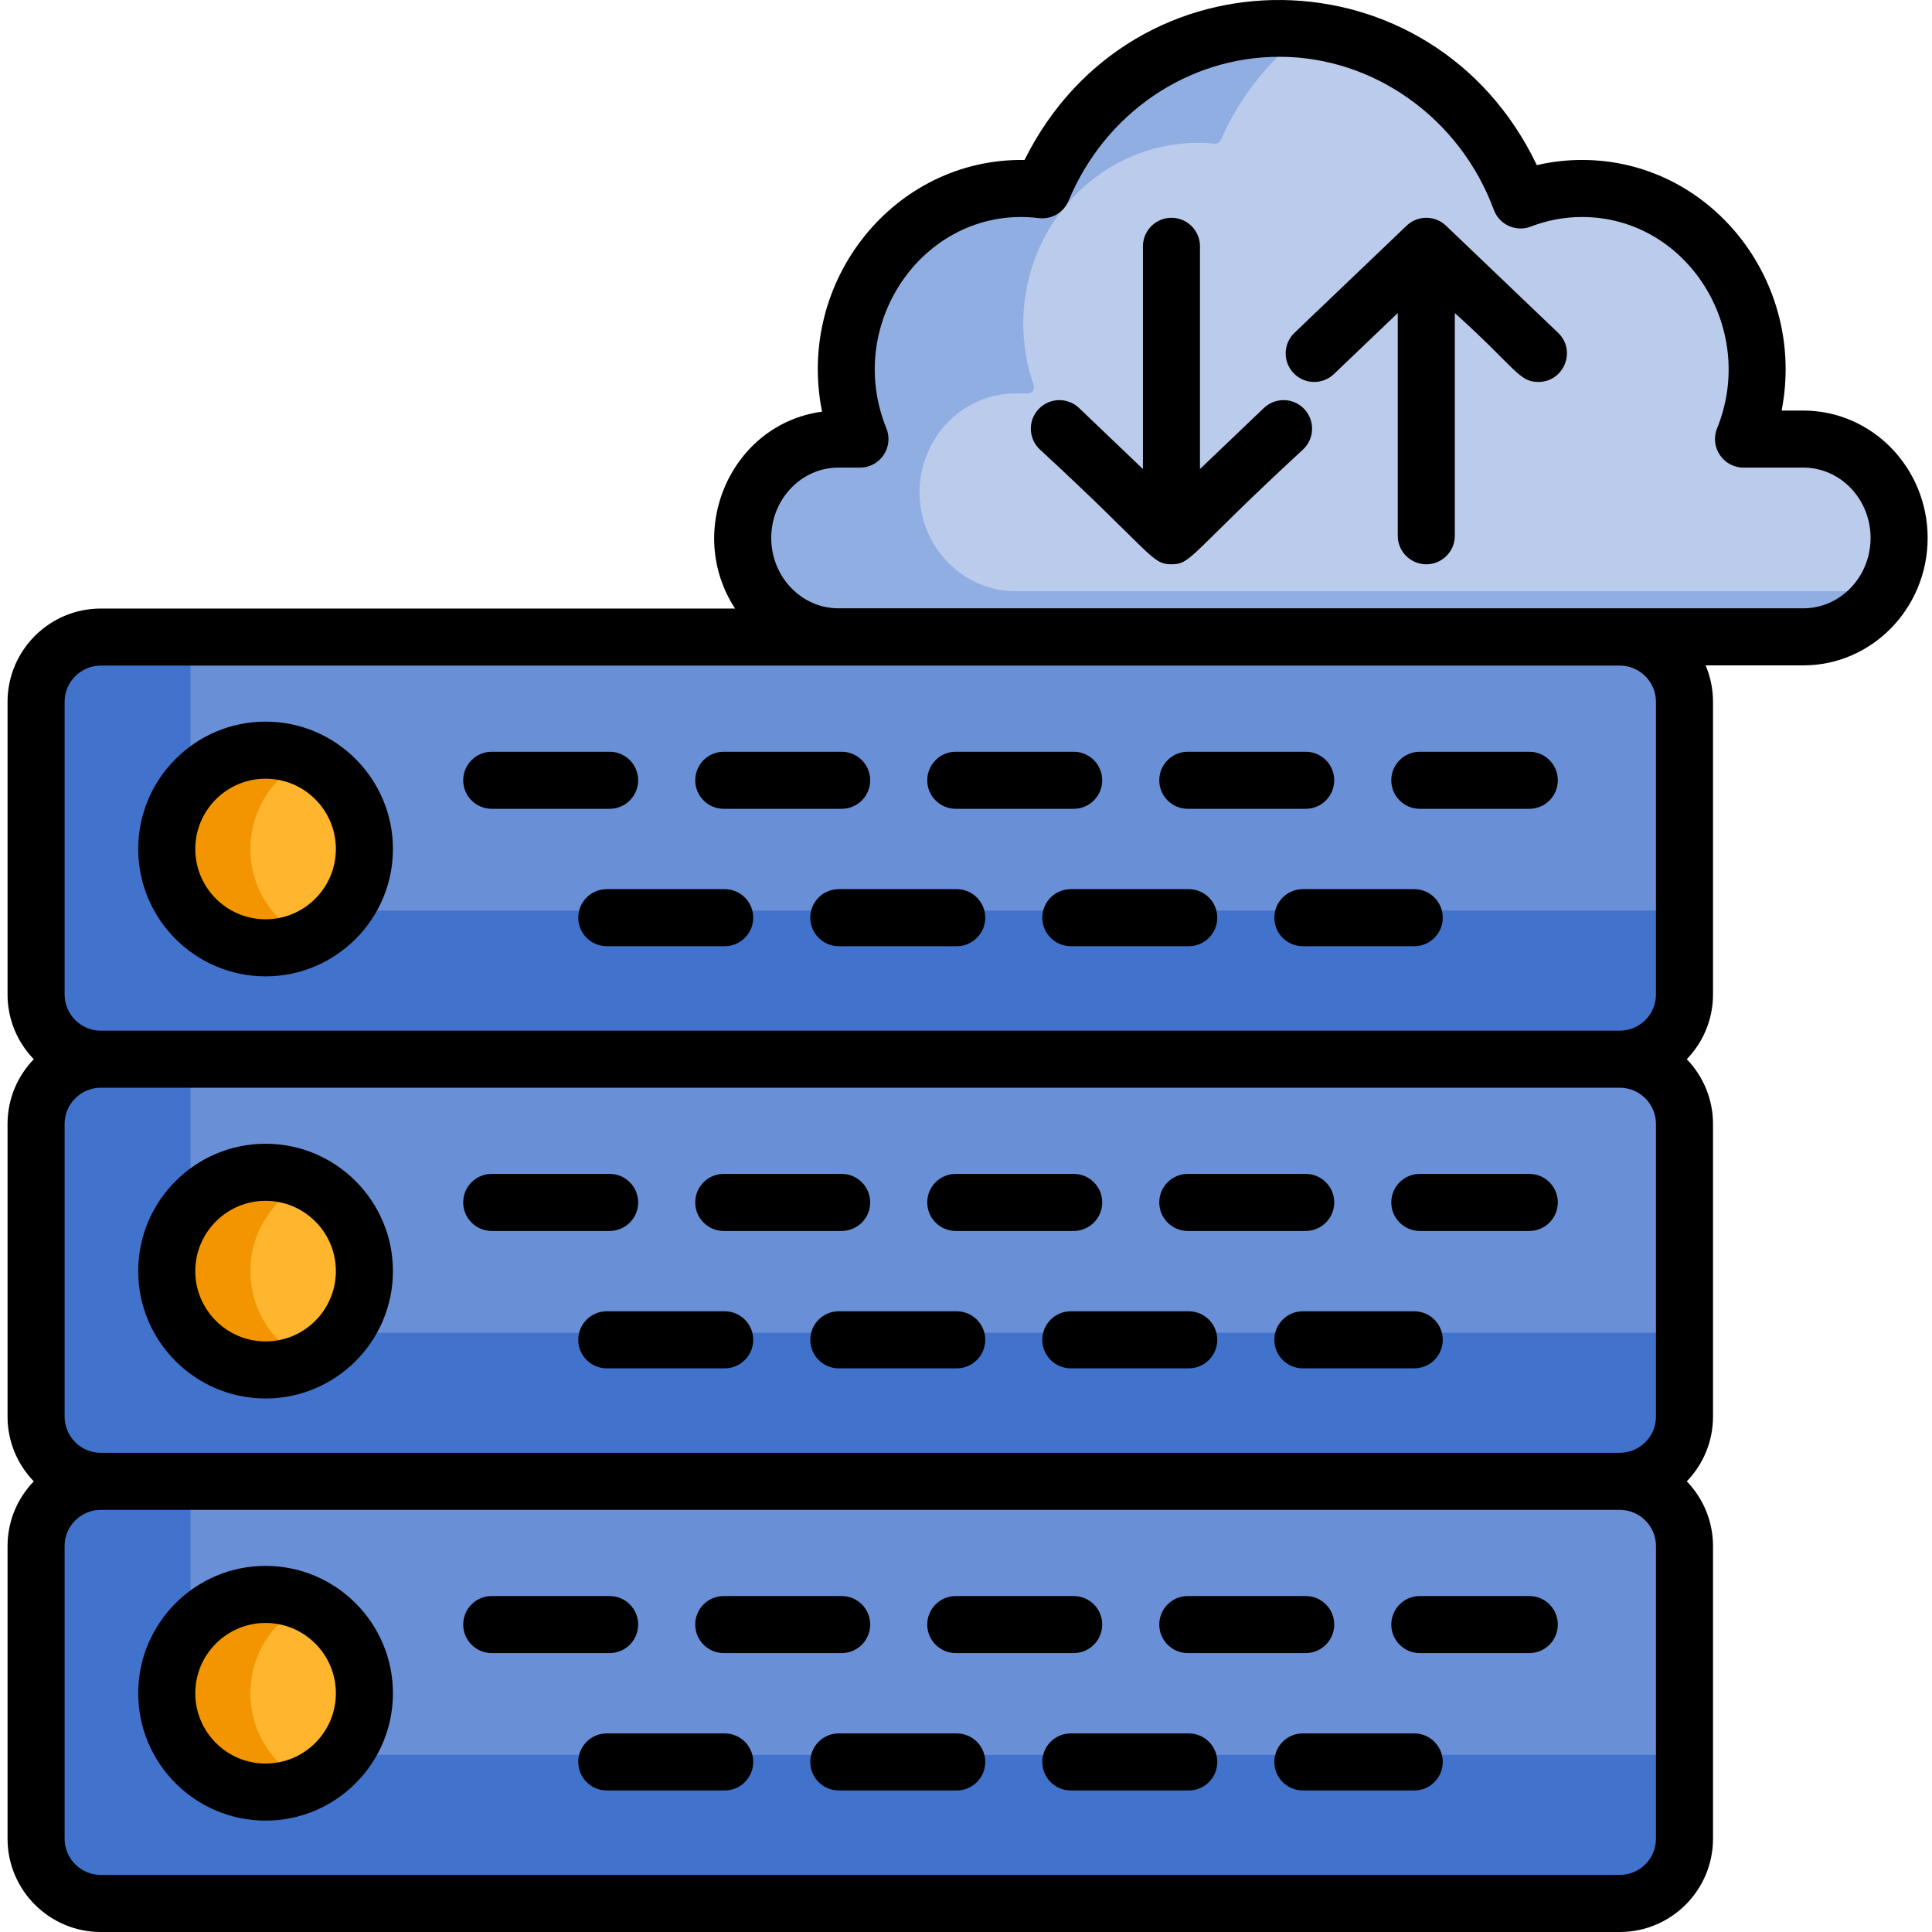 <svg viewBox="-2 0 512 512.001" xmlns="http://www.w3.org/2000/svg"><path d="m444.406 263.547v-77.559c0-9.438-7.719-17.156-17.156-17.156h-402.535c-9.434 0-17.156 7.719-17.156 17.156v77.559c0 9.434 7.723 17.152 17.156 17.152-9.434 0-17.156 7.723-17.156 17.156v77.559c0 9.438 7.723 17.156 17.156 17.156-9.434 0-17.156 7.719-17.156 17.156v77.555c0 9.438 7.723 17.156 17.156 17.156h402.535c9.438 0 17.156-7.719 17.156-17.156v-77.555c0-9.438-7.719-17.156-17.156-17.156 9.438 0 17.156-7.719 17.156-17.156v-77.559c0-9.434-7.719-17.152-17.156-17.152 9.438-.004 17.156-7.723 17.156-17.156zm0 0" fill="#4172cc"/><path d="m444.41 185.988v77.559c0 9.434-7.719 17.156-17.156 17.156h-402.539c-9.434 0-17.156-7.723-17.156-17.156v-77.559c0-9.434 7.723-17.156 17.156-17.156h402.539c9.438 0 17.156 7.723 17.156 17.156zm0 0" fill="#4172cc"/><path d="m444.41 185.988v55.332h-378.758c-9.445 0-17.156-7.723-17.156-17.16v-55.328h378.758c9.438 0 17.156 7.723 17.156 17.156zm0 0" fill="#6990d7"/><path d="m94.57 224.988c0 10.504-6.188 19.566-15.109 23.738-3.367 1.574-7.117 2.449-11.078 2.449-14.465 0-26.199-11.723-26.199-26.188 0-14.465 11.734-26.188 26.199-26.188 3.961 0 7.711.875 11.078 2.449 8.922 4.172 15.109 13.234 15.109 23.738zm0 0" fill="#f29500"/><path d="m444.41 297.859v77.555c0 9.434-7.719 17.156-17.156 17.156h-402.539c-9.434 0-17.156-7.723-17.156-17.156v-77.555c0-9.438 7.723-17.156 17.156-17.156h402.539c9.438 0 17.156 7.719 17.156 17.156zm0 0" fill="#4172cc"/><path d="m444.41 409.727v77.555c0 9.438-7.719 17.16-17.156 17.16h-402.539c-9.434 0-17.156-7.723-17.156-17.16v-77.555c0-9.434 7.723-17.156 17.156-17.156h402.539c9.438 0 17.156 7.723 17.156 17.156zm0 0" fill="#4172cc"/><path d="m444.41 297.859v55.328h-378.758c-9.445 0-17.156-7.723-17.156-17.156v-55.328h378.758c9.438 0 17.156 7.719 17.156 17.156zm0 0" fill="#6990d7"/><path d="m444.41 409.727v55.328h-378.758c-9.445 0-17.156-7.719-17.156-17.156v-55.328h378.758c9.438 0 17.156 7.723 17.156 17.156zm0 0" fill="#6990d7"/><path d="m94.57 448.727c0 10.504-6.188 19.574-15.109 23.75-3.367 1.57-7.117 2.449-11.078 2.449-14.465 0-26.199-11.734-26.199-26.199 0-14.465 11.734-26.188 26.199-26.188 3.961 0 7.711.875 11.078 2.449 8.922 4.172 15.109 13.234 15.109 23.738zm0 0" fill="#f29500"/><path d="m94.57 224.988c0 10.504-6.188 19.566-15.109 23.738-8.922-4.172-15.109-13.234-15.109-23.738 0-10.504 6.188-19.566 15.109-23.738 8.922 4.172 15.109 13.234 15.109 23.738zm0 0" fill="#ffb52d"/><path d="m94.57 448.727c0 10.504-6.188 19.574-15.109 23.75-8.922-4.176-15.109-13.246-15.109-23.75 0-10.504 6.188-19.566 15.109-23.738 8.922 4.172 15.109 13.234 15.109 23.738zm0 0" fill="#ffb52d"/><path d="m501.281 142.562c0 5.184-1.48 10.031-4.031 14.113-4.504 7.258-12.398 12.098-21.328 12.098h-255.734c-6.973 0-13.312-2.953-17.922-7.703-4.594-4.746-7.449-11.301-7.449-18.508 0-14.414 11.422-26.195 25.371-26.195h3.316c1.129 0 1.938-1.121 1.562-2.188-11.398-32.531 13.512-67.195 47.934-64.02.715.07 1.398-.324 1.684-.988 10.703-24.574 34.605-41.684 62.383-41.684 2.684 0 5.336.164 7.934.477 25.16 3.004 46.156 20.129 55.383 43.504.332.836 1.258 1.262 2.117.957 4.637-1.602 9.594-2.477 14.754-2.477 25.613 0 46.379 21.449 46.379 47.918 0 5.727-.965 11.219-2.75 16.312-.383 1.066.422 2.188 1.562 2.188h13.477c6.977 0 13.316 2.941 17.91 7.688 4.598 4.75 7.449 11.301 7.449 18.508zm0 0" fill="#91aee2"/><path d="m501.281 142.562c0 5.184-1.48 10.031-4.031 14.113h-230.188c-6.977 0-13.316-2.953-17.922-7.703-4.598-4.746-7.449-11.297-7.449-18.504 0-14.414 11.418-26.199 25.371-26.199h3.316c1.129 0 1.934-1.117 1.562-2.188-1.785-5.09-2.762-10.586-2.762-16.309 0-27.77 22.926-50.27 50.691-47.711.715.07 1.402-.32 1.684-.988 5.133-11.773 13.285-21.832 23.445-29.109 25.16 3.004 46.156 20.129 55.383 43.504.332.836 1.258 1.262 2.117.957 4.637-1.602 9.594-2.477 14.754-2.477 25.613 0 46.379 21.449 46.379 47.918 0 5.727-.965 11.219-2.75 16.312-.383 1.066.422 2.188 1.562 2.188h13.477c6.977 0 13.316 2.941 17.91 7.688 4.598 4.75 7.449 11.301 7.449 18.508zm0 0" fill="#bacbec"/><path d="m94.57 336.859c0 10.5-6.188 19.562-15.109 23.738-3.367 1.57-7.117 2.449-11.078 2.449-14.465 0-26.199-11.723-26.199-26.188s11.734-26.191 26.199-26.191c3.961 0 7.711.879 11.078 2.449 8.922 4.176 15.109 13.238 15.109 23.742zm0 0" fill="#f29500"/><path d="m94.57 336.859c0 10.5-6.188 19.562-15.109 23.738-8.922-4.176-15.109-13.238-15.109-23.738 0-10.504 6.188-19.566 15.109-23.742 8.922 4.176 15.109 13.238 15.109 23.742zm0 0" fill="#ffb52d"/><path d="m68.379 191.238c-18.609 0-33.75 15.141-33.75 33.75s15.141 33.754 33.75 33.754c18.613 0 33.754-15.145 33.754-33.754s-15.141-33.75-33.754-33.75zm0 52.383c-10.273 0-18.629-8.359-18.629-18.633 0-10.273 8.355-18.629 18.629-18.629 10.277 0 18.633 8.355 18.633 18.629 0 10.273-8.355 18.633-18.633 18.633zm0 0"/><path d="m312.777 214.344h31.25c4.176 0 7.559-3.383 7.559-7.559 0-4.176-3.383-7.562-7.559-7.562h-31.25c-4.176 0-7.559 3.387-7.559 7.562 0 4.176 3.383 7.559 7.559 7.559zm0 0"/><path d="m403.277 199.223h-29.012c-4.176 0-7.559 3.387-7.559 7.562 0 4.176 3.383 7.559 7.559 7.559h29.012c4.18 0 7.562-3.383 7.562-7.559 0-4.176-3.383-7.562-7.562-7.562zm0 0"/><path d="m167.121 206.785c0-4.176-3.383-7.562-7.562-7.562h-31.246c-4.176 0-7.559 3.387-7.559 7.562 0 4.176 3.383 7.559 7.559 7.559h31.246c4.18 0 7.562-3.383 7.562-7.559zm0 0"/><path d="m189.801 214.344h31.25c4.176 0 7.559-3.383 7.559-7.559 0-4.176-3.383-7.562-7.559-7.562h-31.25c-4.176 0-7.559 3.387-7.559 7.562 0 4.176 3.383 7.559 7.559 7.559zm0 0"/><path d="m251.289 214.344h31.25c4.176 0 7.559-3.383 7.559-7.559 0-4.176-3.383-7.562-7.559-7.562h-31.25c-4.176 0-7.559 3.387-7.559 7.562 0 4.176 3.383 7.559 7.559 7.559zm0 0"/><path d="m313.027 235.633h-31.246c-4.176 0-7.562 3.387-7.562 7.559 0 4.176 3.387 7.562 7.562 7.562h31.246c4.18 0 7.562-3.387 7.562-7.562 0-4.172-3.383-7.559-7.562-7.559zm0 0"/><path d="m251.539 235.633h-31.246c-4.176 0-7.562 3.387-7.562 7.559 0 4.176 3.387 7.562 7.562 7.562h31.246c4.176 0 7.562-3.387 7.562-7.562 0-4.172-3.387-7.559-7.562-7.559zm0 0"/><path d="m190.051 235.633h-31.246c-4.176 0-7.562 3.387-7.562 7.559 0 4.176 3.387 7.562 7.562 7.562h31.246c4.176 0 7.562-3.387 7.562-7.562 0-4.172-3.387-7.559-7.562-7.559zm0 0"/><path d="m372.785 235.633h-29.516c-4.176 0-7.559 3.387-7.559 7.559 0 4.176 3.383 7.562 7.559 7.562h29.516c4.18 0 7.562-3.387 7.562-7.562 0-4.172-3.383-7.559-7.562-7.559zm0 0"/><path d="m68.379 303.105c-18.609 0-33.75 15.141-33.75 33.754 0 18.609 15.141 33.75 33.75 33.75 18.613 0 33.754-15.141 33.754-33.75 0-18.613-15.141-33.754-33.754-33.754zm0 52.387c-10.273 0-18.629-8.359-18.629-18.633s8.355-18.633 18.629-18.633c10.277 0 18.633 8.359 18.633 18.633s-8.355 18.633-18.633 18.633zm0 0"/><path d="m403.277 311.094h-29.012c-4.176 0-7.559 3.387-7.559 7.559 0 4.176 3.383 7.562 7.559 7.562h29.012c4.18 0 7.562-3.387 7.562-7.562 0-4.172-3.383-7.559-7.562-7.559zm0 0"/><path d="m167.121 318.652c0-4.172-3.383-7.559-7.562-7.559h-31.246c-4.176 0-7.559 3.387-7.559 7.559 0 4.176 3.383 7.562 7.559 7.562h31.246c4.18 0 7.562-3.387 7.562-7.562zm0 0"/><path d="m251.289 326.215h31.25c4.176 0 7.559-3.387 7.559-7.562 0-4.172-3.383-7.559-7.559-7.559h-31.25c-4.176 0-7.559 3.387-7.559 7.559 0 4.176 3.383 7.562 7.559 7.562zm0 0"/><path d="m189.801 326.215h31.25c4.176 0 7.559-3.387 7.559-7.562 0-4.172-3.383-7.559-7.559-7.559h-31.25c-4.176 0-7.559 3.387-7.559 7.559 0 4.176 3.383 7.562 7.559 7.562zm0 0"/><path d="m312.777 326.215h31.25c4.176 0 7.559-3.387 7.559-7.562 0-4.172-3.383-7.559-7.559-7.559h-31.25c-4.176 0-7.559 3.387-7.559 7.559 0 4.176 3.383 7.562 7.559 7.562zm0 0"/><path d="m190.051 347.504h-31.246c-4.176 0-7.562 3.383-7.562 7.559s3.387 7.562 7.562 7.562h31.246c4.176 0 7.562-3.387 7.562-7.562s-3.387-7.559-7.562-7.559zm0 0"/><path d="m372.785 347.504h-29.516c-4.176 0-7.559 3.383-7.559 7.559s3.383 7.562 7.559 7.562h29.516c4.18 0 7.562-3.387 7.562-7.562s-3.383-7.559-7.562-7.559zm0 0"/><path d="m313.027 347.504h-31.246c-4.176 0-7.562 3.383-7.562 7.559s3.387 7.562 7.562 7.562h31.246c4.18 0 7.562-3.387 7.562-7.562s-3.383-7.559-7.562-7.559zm0 0"/><path d="m251.539 347.504h-31.246c-4.176 0-7.562 3.383-7.562 7.559s3.387 7.562 7.562 7.562h31.246c4.176 0 7.562-3.387 7.562-7.562s-3.387-7.559-7.562-7.559zm0 0"/><path d="m68.379 414.977c-18.609 0-33.75 15.141-33.75 33.75 0 18.613 15.141 33.754 33.75 33.754 18.613 0 33.754-15.141 33.754-33.754 0-18.609-15.141-33.75-33.754-33.75zm0 52.383c-10.273 0-18.629-8.355-18.629-18.629 0-10.273 8.355-18.633 18.629-18.633 10.277 0 18.633 8.359 18.633 18.633 0 10.273-8.355 18.629-18.633 18.629zm0 0"/><path d="m403.277 422.965h-29.012c-4.176 0-7.559 3.383-7.559 7.559 0 4.176 3.383 7.559 7.559 7.559h29.012c4.18 0 7.562-3.383 7.562-7.559 0-4.176-3.383-7.559-7.562-7.559zm0 0"/><path d="m167.121 430.523c0-4.176-3.383-7.559-7.562-7.559h-31.246c-4.176 0-7.559 3.383-7.559 7.559 0 4.176 3.383 7.559 7.559 7.559h31.246c4.18 0 7.562-3.383 7.562-7.559zm0 0"/><path d="m251.289 438.082h31.25c4.176 0 7.559-3.383 7.559-7.559 0-4.176-3.383-7.559-7.559-7.559h-31.25c-4.176 0-7.559 3.383-7.559 7.559 0 4.176 3.383 7.559 7.559 7.559zm0 0"/><path d="m312.777 438.082h31.25c4.176 0 7.559-3.383 7.559-7.559 0-4.176-3.383-7.559-7.559-7.559h-31.25c-4.176 0-7.559 3.383-7.559 7.559 0 4.176 3.383 7.559 7.559 7.559zm0 0"/><path d="m189.801 438.082h31.25c4.176 0 7.559-3.383 7.559-7.559 0-4.176-3.383-7.559-7.559-7.559h-31.25c-4.176 0-7.559 3.383-7.559 7.559 0 4.176 3.383 7.559 7.559 7.559zm0 0"/><path d="m372.785 459.371h-29.516c-4.176 0-7.559 3.387-7.559 7.562 0 4.176 3.383 7.559 7.559 7.559h29.516c4.18 0 7.562-3.383 7.562-7.559 0-4.176-3.383-7.562-7.562-7.562zm0 0"/><path d="m251.539 459.371h-31.246c-4.176 0-7.562 3.387-7.562 7.562 0 4.176 3.387 7.559 7.562 7.559h31.246c4.176 0 7.562-3.383 7.562-7.559 0-4.176-3.387-7.562-7.562-7.562zm0 0"/><path d="m313.027 459.371h-31.246c-4.176 0-7.562 3.387-7.562 7.562 0 4.176 3.387 7.559 7.562 7.559h31.246c4.18 0 7.562-3.383 7.562-7.559 0-4.176-3.383-7.562-7.562-7.562zm0 0"/><path d="m190.051 459.371h-31.246c-4.176 0-7.562 3.387-7.562 7.562 0 4.176 3.387 7.559 7.562 7.559h31.246c4.176 0 7.562-3.383 7.562-7.559 0-4.176-3.387-7.562-7.562-7.562zm0 0"/><path d="m475.918 108.805h-5.77c6.66-34.227-18.805-66.418-52.898-66.418-4.059 0-8.066.465-11.977 1.379-27.379-57.414-107.133-58.82-135.766-1.371-34.352-.555-60.633 31.891-53.656 66.699-24.164 3.273-36.496 31.551-23.059 52.176h-168.078c-13.629 0-24.715 11.09-24.715 24.719v77.559c0 6.656 2.652 12.707 6.949 17.156-4.297 4.445-6.949 10.496-6.949 17.156v77.559c0 6.656 2.652 12.707 6.949 17.152-4.297 4.449-6.949 10.496-6.949 17.156v77.559c0 13.629 11.086 24.715 24.715 24.715h402.535c13.629 0 24.715-11.086 24.715-24.715v-77.559c0-6.66-2.652-12.707-6.949-17.156 4.297-4.449 6.949-10.496 6.949-17.156v-77.559c0-6.656-2.652-12.707-6.949-17.156 4.297-4.445 6.949-10.496 6.949-17.156v-77.559c0-3.426-.699-6.688-1.965-9.656h25.918c18.156 0 32.926-15.145 32.926-33.762 0-18.617-14.77-33.762-32.926-33.762zm-39.07 378.48c0 5.289-4.309 9.594-9.598 9.594h-402.535c-5.289 0-9.594-4.305-9.594-9.594v-77.559c0-5.293 4.305-9.598 9.594-9.598h402.535c5.293 0 9.598 4.305 9.598 9.598zm0-111.871c0 5.293-4.309 9.594-9.598 9.594-6.5 0-381.527 0-402.535 0-5.289 0-9.594-4.301-9.594-9.594v-77.559c0-5.289 4.305-9.598 9.594-9.598h402.535c5.289 0 9.598 4.309 9.598 9.598zm0-111.871c0 5.293-4.309 9.598-9.598 9.598-6.5 0-381.527 0-402.535 0-5.289 0-9.594-4.305-9.594-9.598v-77.559c0-5.289 4.305-9.594 9.594-9.594h402.535c5.289 0 9.598 4.305 9.598 9.594zm39.07-102.336h-255.73c-9.816 0-17.805-8.363-17.805-18.641 0-10.281 7.988-18.645 17.805-18.645h5.703c5.359 0 9.02-5.434 7.008-10.398-11.488-28.336 10.738-59.359 40.391-55.723 3.367.41 6.598-1.469 7.902-4.605 9.625-23.176 31.555-38.148 55.871-38.148 25.035 0 47.867 16.301 56.812 40.562 1.457 3.953 5.879 5.961 9.824 4.43 4.34-1.68 8.898-2.531 13.551-2.531 27.762 0 46.523 29.543 35.793 56.012-2.012 4.965 1.648 10.402 7.008 10.402h15.867c9.816 0 17.805 8.363 17.805 18.645 0 10.277-7.988 18.641-17.805 18.641zm0 0"/><path d="m332.93 108.133-16.922 16.168v-59.02c0-4.176-3.383-7.562-7.559-7.562s-7.559 3.387-7.559 7.562v59.02l-16.922-16.168c-3.02-2.883-7.805-2.773-10.688.242-2.887 3.02-2.777 7.805.242 10.691 30.012 27.68 29.547 30.477 34.926 30.477 5.383 0 4.848-2.738 34.926-30.477 3.02-2.887 3.129-7.672.246-10.691-2.887-3.02-7.672-3.125-10.691-.242zm0 0"/><path d="m381.203 59.812c-2.922-2.793-7.523-2.793-10.445 0l-29.703 28.387c-3.02 2.883-3.129 7.668-.242 10.688 2.883 3.02 7.668 3.125 10.688.242l16.922-16.168v59.023c0 4.172 3.383 7.559 7.559 7.559s7.559-3.387 7.559-7.559v-59.023c16.207 14.602 16.941 18.262 22.145 18.262 6.758 0 10.168-8.301 5.223-13.023zm0 0"/></svg>